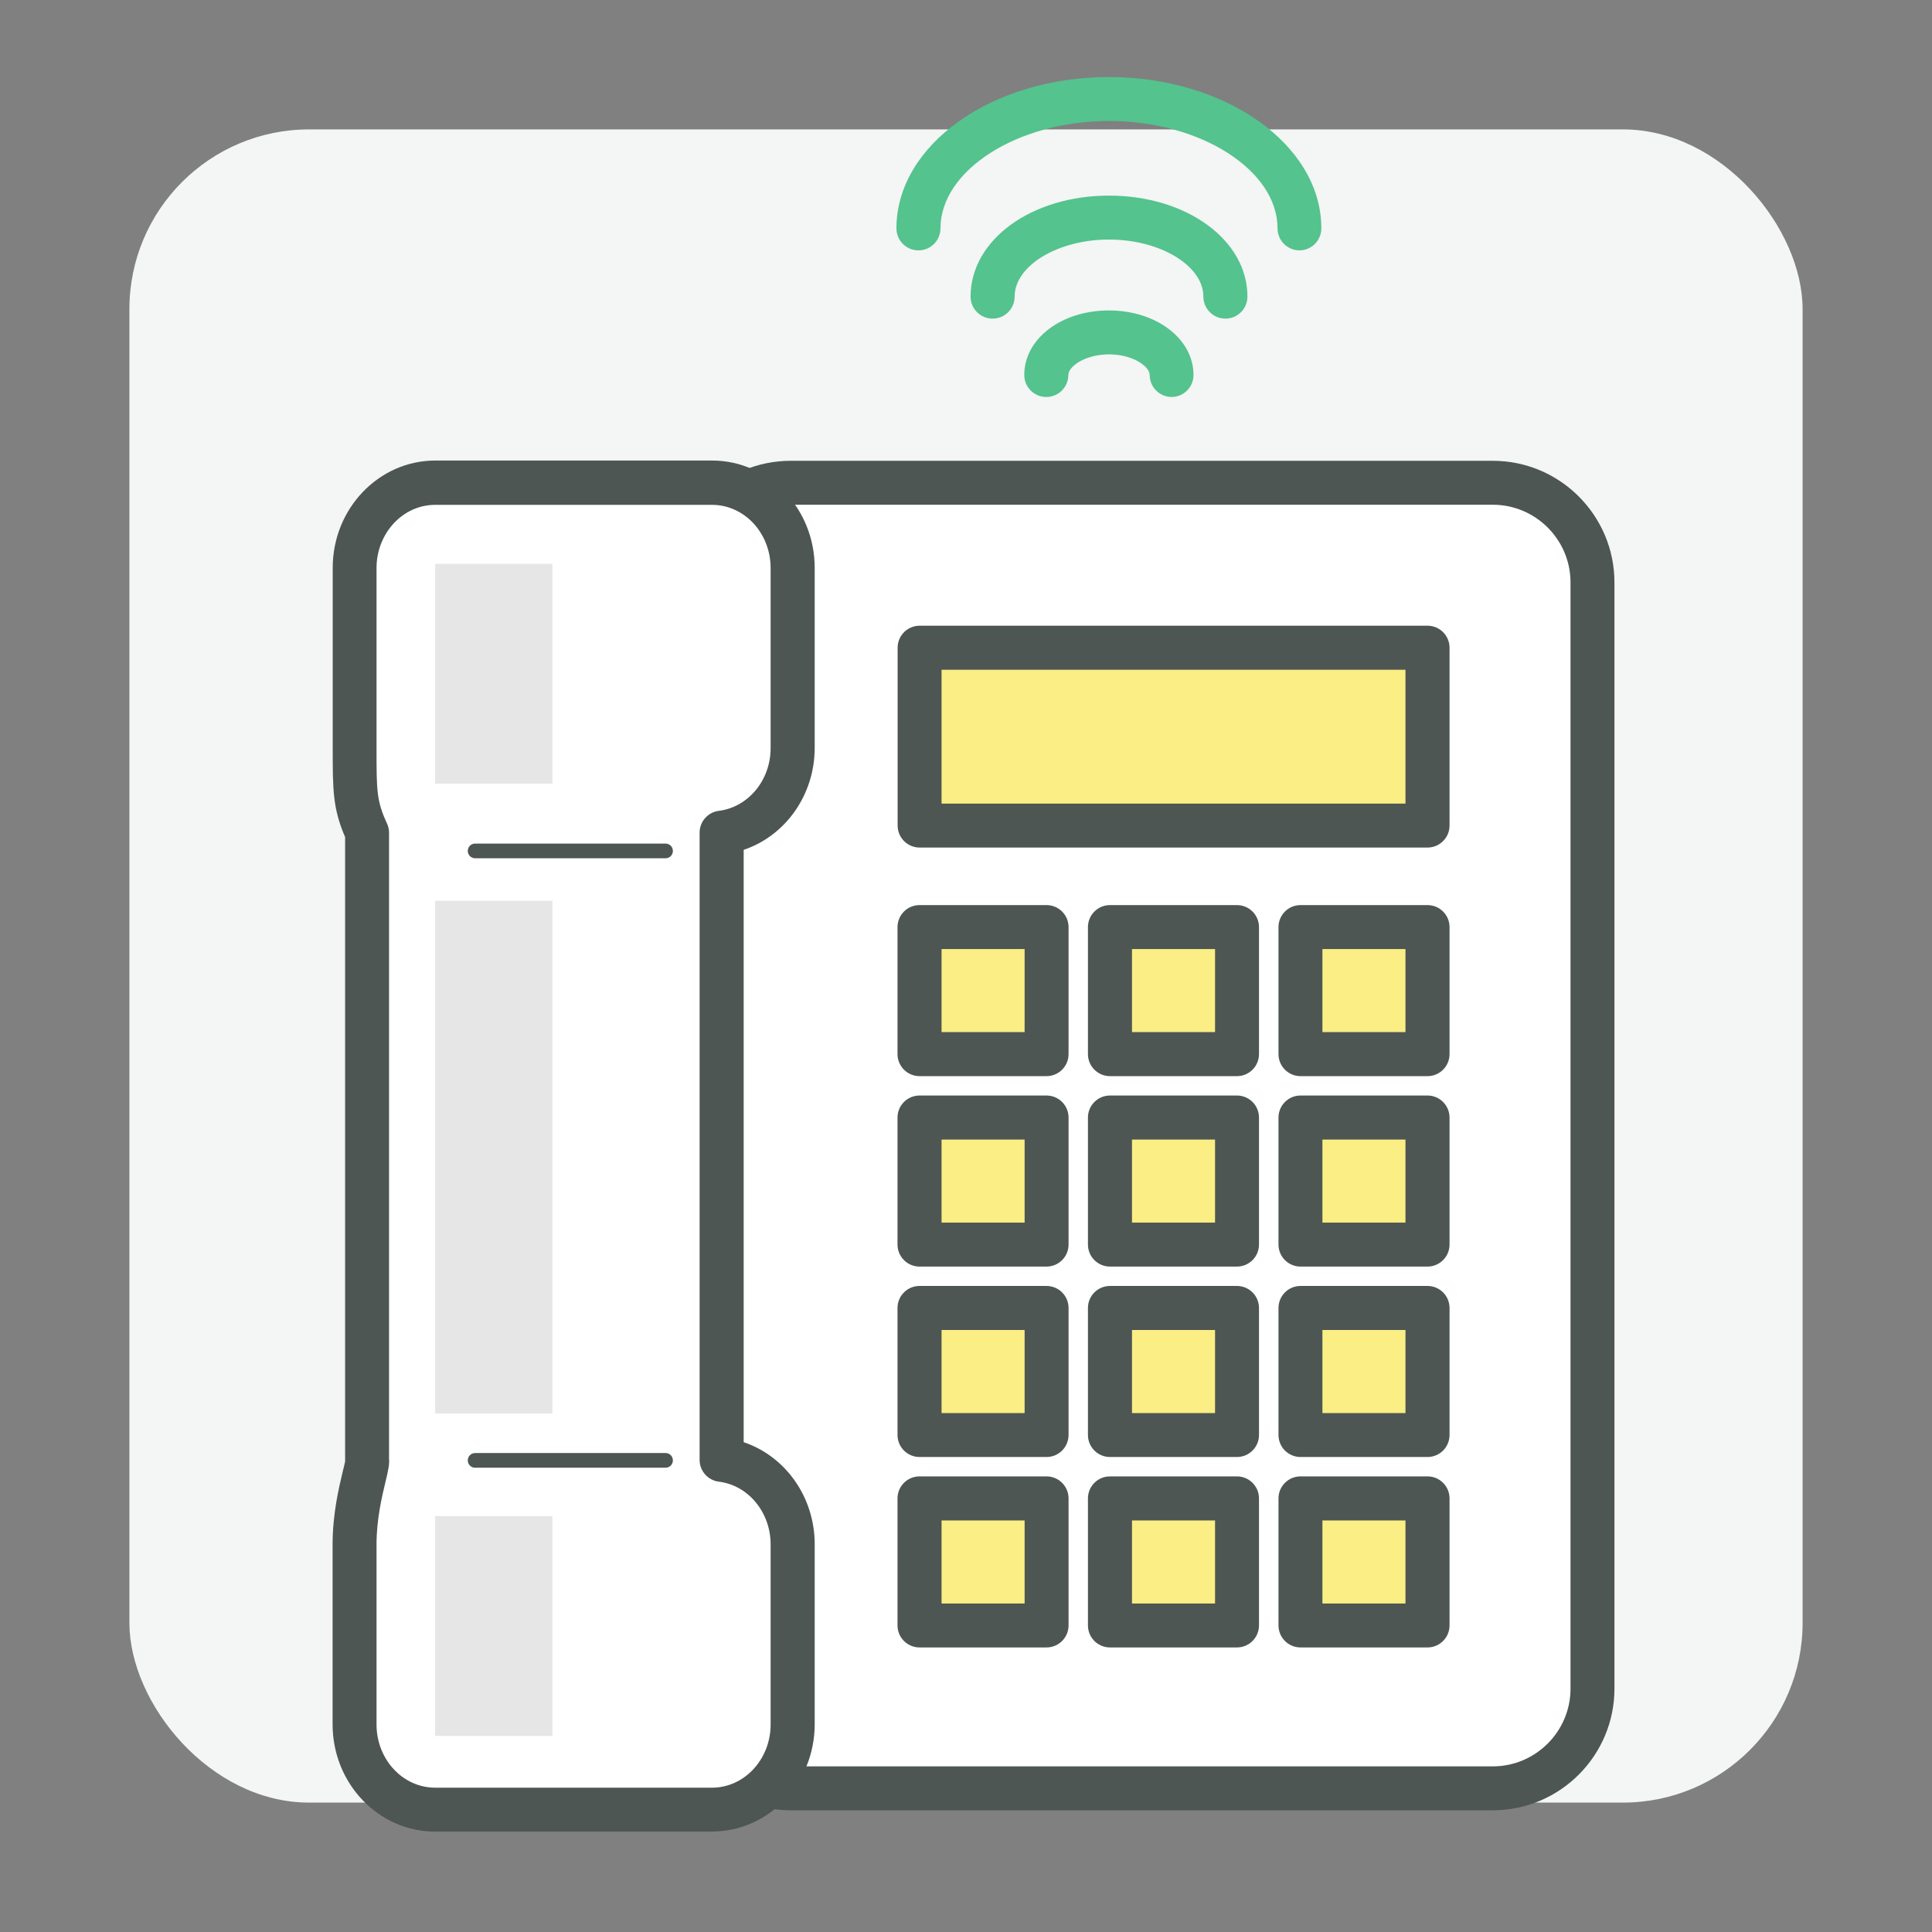 <?xml version="1.0" encoding="UTF-8"?>
<svg id="_レイヤー_2" data-name="レイヤー 2" xmlns="http://www.w3.org/2000/svg" viewBox="0 0 160.5 160.5">
  <rect x="0" y="0" width="160.5" height="160.5" fill="#808080" stroke="none"/>
  <defs>
    <style>
      .cls-1 {
        fill: #54c38e;
      }

      .cls-1, .cls-2, .cls-3, .cls-4, .cls-5, .cls-6, .cls-7 {
        stroke-width: 0px;
      }

      .cls-2 {
        fill: #4d5653;
      }

      .cls-3 {
        fill: none;
      }

      .cls-4 {
        fill: #faee84;
      }

      .cls-5 {
        fill: #f4f5f5;
      }

      .cls-6 {
        fill: #fff;
      }

      .cls-7 {
        fill: #e6e6e6;
      }
    </style>
  </defs>
  <g id="_レイヤー_1-2" data-name="レイヤー 1">
    <g>
      <rect class="cls-5" x="10.75" y="10.75" width="139" height="139" rx="14.93" ry="14.93"/>
      <rect class="cls-3" width="160.5" height="160.5"/>
      <g>
        <g>
          <rect class="cls-6" x="57.4" y="40.1" width="74.89" height="108.46" rx="6.81" ry="6.81"/>
          <path class="cls-2" d="M124.01,150.39h-58.32c-5.58,0-10.11-4.54-10.11-10.11V48.39c0-5.58,4.54-10.11,10.11-10.11h58.32c5.58,0,10.11,4.54,10.11,10.11v91.89c0,5.58-4.54,10.11-10.11,10.11ZM65.69,41.93c-3.56,0-6.46,2.9-6.46,6.46v91.89c0,3.56,2.9,6.46,6.46,6.46h58.32c3.56,0,6.46-2.9,6.46-6.46V48.39c0-3.56-2.9-6.46-6.46-6.46h-58.32Z"/>
        </g>
        <g>
          <path class="cls-6" d="M65.84,62.14v-14.96c0-3.91-3-7.08-6.7-7.08h-23c-3.7,0-6.7,3.17-6.7,7.08v14.96c0,3.63,0,4.78,1.03,7.03v52.11c.18.42-1.03,3.4-1.03,7.03v14.96c0,3.91,3,7.08,6.7,7.08h23c3.7,0,6.7-3.17,6.7-7.08v-14.96c0-3.63-2.58-6.61-5.9-7.03v-52.11c3.32-.42,5.9-3.4,5.9-7.03Z"/>
          <path class="cls-2" d="M59.15,152.16h-23c-4.7,0-8.52-3.99-8.52-8.91v-14.96c0-2.52.53-4.74.85-6.07.08-.33.15-.6.19-.8,0-.05,0-.1,0-.16v-51.72c-1.03-2.39-1.03-3.93-1.03-7.41v-14.96c0-4.91,3.82-8.91,8.52-8.91h23c4.7,0,8.52,3.99,8.52,8.91v14.96c0,3.92-2.44,7.31-5.9,8.47v49.21c3.46,1.16,5.9,4.55,5.9,8.47v14.96c0,4.91-3.82,8.91-8.52,8.91ZM32.31,121.08c.07.54-.07,1.12-.28,2-.3,1.24-.75,3.13-.75,5.22v14.96c0,2.9,2.18,5.25,4.87,5.25h23c2.69,0,4.87-2.36,4.87-5.25v-14.96c0-2.66-1.85-4.91-4.3-5.21-.91-.11-1.6-.89-1.6-1.81v-52.11c0-.92.69-1.7,1.6-1.81,2.45-.31,4.3-2.55,4.3-5.21v-14.96c0-2.9-2.18-5.25-4.87-5.25h-23c-2.69,0-4.87,2.36-4.87,5.25v14.96c0,3.54,0,4.38.87,6.26.11.24.17.5.17.76v51.91ZM28.81,122s0,0,0,0c0,0,0,0,0,0ZM28.81,122h0s0,0,0,0Z"/>
        </g>
        <g>
          <rect class="cls-4" x="76.39" y="53.81" width="42.19" height="14.77"/>
          <path class="cls-2" d="M118.59,70.41h-42.19c-1.01,0-1.83-.82-1.83-1.83v-14.77c0-1.01.82-1.83,1.83-1.83h42.19c1.01,0,1.83.82,1.83,1.83v14.77c0,1.01-.82,1.83-1.83,1.83ZM78.22,66.76h38.54v-11.12h-38.54v11.12Z"/>
        </g>
        <g>
          <g>
            <rect class="cls-4" x="76.39" y="77.02" width="10.55" height="10.55"/>
            <path class="cls-2" d="M86.94,89.4h-10.55c-1.01,0-1.83-.82-1.83-1.83v-10.55c0-1.01.82-1.83,1.83-1.83h10.55c1.01,0,1.83.82,1.83,1.83v10.55c0,1.01-.82,1.83-1.83,1.83ZM78.22,85.74h6.9v-6.9h-6.9v6.9Z"/>
          </g>
          <g>
            <rect class="cls-4" x="92.21" y="77.02" width="10.55" height="10.55"/>
            <path class="cls-2" d="M102.76,89.4h-10.55c-1.01,0-1.83-.82-1.83-1.83v-10.55c0-1.01.82-1.83,1.83-1.83h10.55c1.01,0,1.83.82,1.83,1.83v10.55c0,1.01-.82,1.83-1.83,1.83ZM94.04,85.74h6.9v-6.9h-6.9v6.9Z"/>
          </g>
          <g>
            <rect class="cls-4" x="108.04" y="77.02" width="10.55" height="10.55"/>
            <path class="cls-2" d="M118.59,89.4h-10.55c-1.01,0-1.83-.82-1.83-1.83v-10.55c0-1.01.82-1.83,1.83-1.83h10.55c1.01,0,1.83.82,1.83,1.83v10.55c0,1.01-.82,1.83-1.83,1.83ZM109.86,85.74h6.9v-6.9h-6.9v6.9Z"/>
          </g>
          <g>
            <rect class="cls-4" x="76.39" y="92.84" width="10.55" height="10.55"/>
            <path class="cls-2" d="M86.94,105.22h-10.55c-1.01,0-1.83-.82-1.83-1.83v-10.55c0-1.01.82-1.83,1.83-1.83h10.55c1.01,0,1.83.82,1.83,1.83v10.55c0,1.01-.82,1.83-1.83,1.83ZM78.22,101.57h6.9v-6.9h-6.9v6.9Z"/>
          </g>
          <g>
            <rect class="cls-4" x="92.21" y="92.84" width="10.55" height="10.55"/>
            <path class="cls-2" d="M102.76,105.22h-10.55c-1.01,0-1.83-.82-1.83-1.83v-10.55c0-1.01.82-1.83,1.83-1.83h10.55c1.01,0,1.83.82,1.83,1.83v10.55c0,1.01-.82,1.83-1.83,1.83ZM94.04,101.57h6.9v-6.9h-6.9v6.9Z"/>
          </g>
          <g>
            <rect class="cls-4" x="108.04" y="92.84" width="10.55" height="10.55"/>
            <path class="cls-2" d="M118.59,105.22h-10.55c-1.01,0-1.83-.82-1.83-1.83v-10.55c0-1.01.82-1.83,1.83-1.83h10.55c1.01,0,1.83.82,1.83,1.83v10.55c0,1.01-.82,1.83-1.83,1.83ZM109.86,101.57h6.9v-6.9h-6.9v6.9Z"/>
          </g>
          <g>
            <rect class="cls-4" x="76.39" y="108.67" width="10.55" height="10.55"/>
            <path class="cls-2" d="M86.94,121.04h-10.55c-1.01,0-1.83-.82-1.83-1.83v-10.55c0-1.01.82-1.83,1.83-1.83h10.55c1.01,0,1.83.82,1.83,1.83v10.55c0,1.01-.82,1.83-1.83,1.83ZM78.22,117.39h6.9v-6.9h-6.9v6.9Z"/>
          </g>
          <g>
            <rect class="cls-4" x="92.21" y="108.67" width="10.55" height="10.55"/>
            <path class="cls-2" d="M102.76,121.04h-10.55c-1.01,0-1.83-.82-1.83-1.83v-10.55c0-1.01.82-1.83,1.83-1.83h10.55c1.01,0,1.83.82,1.83,1.83v10.55c0,1.01-.82,1.83-1.83,1.83ZM94.04,117.39h6.9v-6.9h-6.9v6.9Z"/>
          </g>
          <g>
            <rect class="cls-4" x="108.04" y="108.67" width="10.55" height="10.55"/>
            <path class="cls-2" d="M118.59,121.04h-10.55c-1.01,0-1.83-.82-1.83-1.83v-10.55c0-1.01.82-1.83,1.83-1.83h10.55c1.01,0,1.83.82,1.83,1.83v10.55c0,1.01-.82,1.83-1.83,1.83ZM109.86,117.39h6.9v-6.9h-6.9v6.9Z"/>
          </g>
          <g>
            <rect class="cls-4" x="76.39" y="124.49" width="10.55" height="10.55"/>
            <path class="cls-2" d="M86.94,136.86h-10.55c-1.01,0-1.83-.82-1.83-1.83v-10.55c0-1.01.82-1.83,1.83-1.83h10.55c1.01,0,1.83.82,1.83,1.83v10.55c0,1.01-.82,1.83-1.83,1.83ZM78.22,133.21h6.9v-6.9h-6.9v6.9Z"/>
          </g>
          <g>
            <rect class="cls-4" x="92.21" y="124.49" width="10.55" height="10.55"/>
            <path class="cls-2" d="M102.76,136.86h-10.55c-1.01,0-1.83-.82-1.83-1.83v-10.55c0-1.01.82-1.83,1.83-1.83h10.55c1.01,0,1.83.82,1.83,1.83v10.55c0,1.01-.82,1.83-1.83,1.83ZM94.04,133.21h6.9v-6.9h-6.9v6.9Z"/>
          </g>
          <g>
            <rect class="cls-4" x="108.04" y="124.49" width="10.55" height="10.55"/>
            <path class="cls-2" d="M118.59,136.86h-10.55c-1.01,0-1.83-.82-1.83-1.83v-10.55c0-1.01.82-1.83,1.83-1.83h10.55c1.01,0,1.83.82,1.83,1.83v10.55c0,1.01-.82,1.83-1.83,1.83ZM109.86,133.21h6.9v-6.9h-6.9v6.9Z"/>
          </g>
        </g>
        <path class="cls-2" d="M55.29,71.3h-15.82c-.34,0-.61-.27-.61-.61s.27-.61.61-.61h15.82c.34,0,.61.27.61.61s-.27.61-.61.61Z"/>
        <path class="cls-2" d="M55.29,121.93h-15.82c-.34,0-.61-.27-.61-.61s.27-.61.61-.61h15.82c.34,0,.61.27.61.61s-.27.61-.61.61Z"/>
        <g>
          <path class="cls-1" d="M107.96,20.8c-1.01,0-1.83-.82-1.83-1.83,0-4.84-6.41-8.92-14-8.92s-14,4.09-14,8.92c0,1.01-.82,1.83-1.83,1.83s-1.83-.82-1.83-1.83c0-6.93,7.92-12.57,17.65-12.57s17.65,5.64,17.65,12.57c0,1.01-.82,1.83-1.83,1.83Z"/>
          <path class="cls-1" d="M101.8,26.47c-1.01,0-1.83-.82-1.83-1.83,0-2.57-3.59-4.74-7.84-4.74s-7.84,2.17-7.84,4.74c0,1.01-.82,1.83-1.83,1.83s-1.83-.82-1.83-1.83c0-4.71,5.05-8.39,11.5-8.39s11.5,3.69,11.5,8.39c0,1.01-.82,1.83-1.83,1.83Z"/>
          <path class="cls-1" d="M97.34,32.98c-1.01,0-1.83-.82-1.83-1.83,0-.68-1.35-1.71-3.38-1.71s-3.38,1.03-3.38,1.71c0,1.01-.82,1.83-1.83,1.83s-1.83-.82-1.83-1.83c0-3.01,3.09-5.36,7.03-5.36s7.03,2.36,7.03,5.36c0,1.01-.82,1.83-1.83,1.83Z"/>
        </g>
        <rect class="cls-7" x="36.15" y="74.83" width="9.74" height="42.6"/>
        <rect class="cls-7" x="36.15" y="46.84" width="9.74" height="18.26"/>
        <rect class="cls-7" x="36.15" y="125.95" width="9.74" height="18.26"/>
      </g>
    </g>
  </g>
</svg>